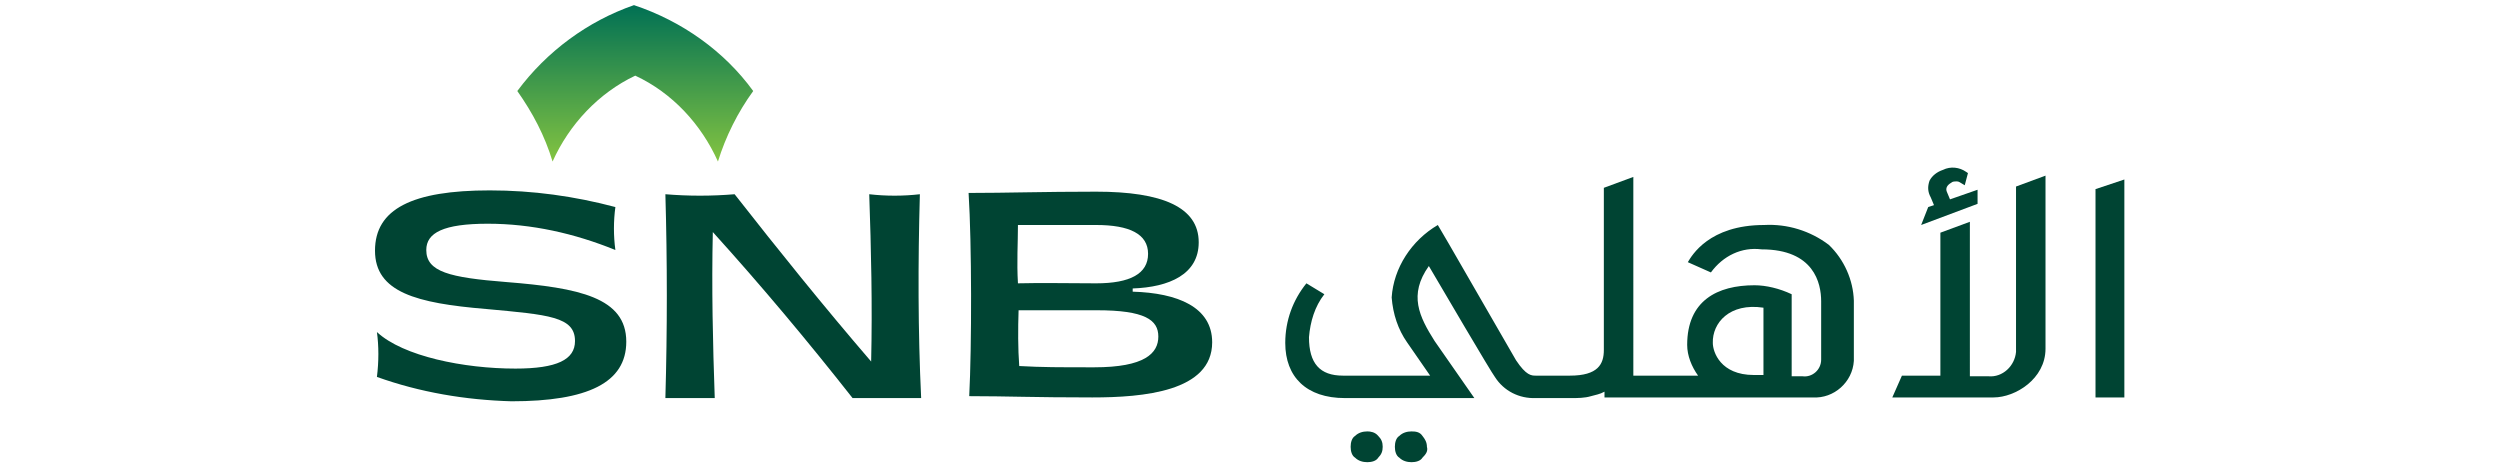 <?xml version="1.0" encoding="UTF-8"?>
<!-- Generator: Adobe Illustrator 27.5.0, SVG Export Plug-In . SVG Version: 6.00 Build 0)  -->
<svg xmlns="http://www.w3.org/2000/svg" xmlns:xlink="http://www.w3.org/1999/xlink" version="1.1" id="Layer_1" x="0px" y="0px" viewBox="0 0 390 73.1" style="enable-background:new 0 0 390 73.1;" xml:space="preserve">
<style type="text/css">
	.st0{clip-path:url(#SVGID_00000029725440692483491130000003975833805531687339_);}
	.st1{clip-path:url(#SVGID_00000102530224444343499020000003359557783213250211_);}
	.st2{fill:url(#SVGID_00000150078846898385520090000017896080109010746295_);}
	.st3{fill:#004433;}
</style>
<g id="surface1">
	<g>
		<defs>
			<rect id="SVGID_1_" x="79.8" y="-0.4" width="37.8" height="25.8"></rect>
		</defs>
		<clipPath id="SVGID_00000074401457872347604910000007009462426936280766_">
			<use xlink:href="#SVGID_1_" style="overflow:visible;"></use>
		</clipPath>
		<g style="clip-path:url(#SVGID_00000074401457872347604910000007009462426936280766_);">
			<g>
				<defs>
					<path id="SVGID_00000106866655993430479150000016874718922796466592_" d="M80.7,14.2c2.4,3.4,4.3,7,5.5,11       c2.6-5.8,7.2-10.7,12.9-13.4c5.8,2.7,10.3,7.6,12.9,13.4c1.2-3.9,3.1-7.7,5.5-11C113,8,106.4,3.3,98.9,0.8       C91.7,3.3,85.3,8,80.7,14.2"></path>
				</defs>
				<clipPath id="SVGID_00000110431615136134407650000009841982039565243576_">
					<use xlink:href="#SVGID_00000106866655993430479150000016874718922796466592_" style="overflow:visible;"></use>
				</clipPath>
				<g style="clip-path:url(#SVGID_00000110431615136134407650000009841982039565243576_);">
					
						<linearGradient id="SVGID_00000136373877101283510420000012538907952705549718_" gradientUnits="userSpaceOnUse" x1="4.556" y1="69.707" x2="6.277" y2="69.707" gradientTransform="matrix(0 -14.175 -14.175 0 1087.121 89.743)">
						<stop offset="0" style="stop-color:#82C341"></stop>
						<stop offset="7.812500e-03" style="stop-color:#82C341"></stop>
						<stop offset="1.171880e-02" style="stop-color:#81C241"></stop>
						<stop offset="1.562500e-02" style="stop-color:#80C241"></stop>
						<stop offset="1.953130e-02" style="stop-color:#80C241"></stop>
						<stop offset="2.343750e-02" style="stop-color:#7FC141"></stop>
						<stop offset="2.734380e-02" style="stop-color:#7FC141"></stop>
						<stop offset="3.125000e-02" style="stop-color:#7EC142"></stop>
						<stop offset="3.515630e-02" style="stop-color:#7EC042"></stop>
						<stop offset="3.906250e-02" style="stop-color:#7DC042"></stop>
						<stop offset="4.296880e-02" style="stop-color:#7DC042"></stop>
						<stop offset="4.687500e-02" style="stop-color:#7CBF42"></stop>
						<stop offset="5.078130e-02" style="stop-color:#7CBF42"></stop>
						<stop offset="5.468750e-02" style="stop-color:#7BBF42"></stop>
						<stop offset="5.859380e-02" style="stop-color:#7BBE42"></stop>
						<stop offset="6.250000e-02" style="stop-color:#7ABE42"></stop>
						<stop offset="6.640630e-02" style="stop-color:#7ABE42"></stop>
						<stop offset="7.031250e-02" style="stop-color:#79BD42"></stop>
						<stop offset="7.421880e-02" style="stop-color:#79BD42"></stop>
						<stop offset="7.812500e-02" style="stop-color:#78BD42"></stop>
						<stop offset="8.203129e-02" style="stop-color:#78BC43"></stop>
						<stop offset="8.593750e-02" style="stop-color:#77BC43"></stop>
						<stop offset="8.984379e-02" style="stop-color:#77BC43"></stop>
						<stop offset="9.375000e-02" style="stop-color:#76BB43"></stop>
						<stop offset="9.765629e-02" style="stop-color:#75BB43"></stop>
						<stop offset="0.102" style="stop-color:#75BB43"></stop>
						<stop offset="0.105" style="stop-color:#74BA43"></stop>
						<stop offset="0.109" style="stop-color:#74BA43"></stop>
						<stop offset="0.113" style="stop-color:#73BA43"></stop>
						<stop offset="0.117" style="stop-color:#73B943"></stop>
						<stop offset="0.121" style="stop-color:#72B943"></stop>
						<stop offset="0.125" style="stop-color:#72B943"></stop>
						<stop offset="0.129" style="stop-color:#71B843"></stop>
						<stop offset="0.133" style="stop-color:#71B843"></stop>
						<stop offset="0.137" style="stop-color:#70B844"></stop>
						<stop offset="0.141" style="stop-color:#70B744"></stop>
						<stop offset="0.144" style="stop-color:#6FB744"></stop>
						<stop offset="0.148" style="stop-color:#6FB744"></stop>
						<stop offset="0.152" style="stop-color:#6EB644"></stop>
						<stop offset="0.156" style="stop-color:#6EB644"></stop>
						<stop offset="0.16" style="stop-color:#6DB644"></stop>
						<stop offset="0.164" style="stop-color:#6DB544"></stop>
						<stop offset="0.168" style="stop-color:#6CB544"></stop>
						<stop offset="0.172" style="stop-color:#6CB544"></stop>
						<stop offset="0.176" style="stop-color:#6BB544"></stop>
						<stop offset="0.18" style="stop-color:#6BB444"></stop>
						<stop offset="0.184" style="stop-color:#6AB444"></stop>
						<stop offset="0.188" style="stop-color:#6AB445"></stop>
						<stop offset="0.191" style="stop-color:#69B345"></stop>
						<stop offset="0.195" style="stop-color:#69B345"></stop>
						<stop offset="0.199" style="stop-color:#68B345"></stop>
						<stop offset="0.203" style="stop-color:#68B245"></stop>
						<stop offset="0.207" style="stop-color:#67B245"></stop>
						<stop offset="0.211" style="stop-color:#67B245"></stop>
						<stop offset="0.215" style="stop-color:#66B145"></stop>
						<stop offset="0.219" style="stop-color:#66B145"></stop>
						<stop offset="0.223" style="stop-color:#65B145"></stop>
						<stop offset="0.227" style="stop-color:#65B045"></stop>
						<stop offset="0.231" style="stop-color:#64B045"></stop>
						<stop offset="0.234" style="stop-color:#64B045"></stop>
						<stop offset="0.238" style="stop-color:#63AF46"></stop>
						<stop offset="0.242" style="stop-color:#63AF46"></stop>
						<stop offset="0.246" style="stop-color:#62AF46"></stop>
						<stop offset="0.25" style="stop-color:#62AE46"></stop>
						<stop offset="0.254" style="stop-color:#61AE46"></stop>
						<stop offset="0.258" style="stop-color:#61AE46"></stop>
						<stop offset="0.262" style="stop-color:#60AD46"></stop>
						<stop offset="0.266" style="stop-color:#60AD46"></stop>
						<stop offset="0.27" style="stop-color:#5FAD46"></stop>
						<stop offset="0.273" style="stop-color:#5FAC46"></stop>
						<stop offset="0.277" style="stop-color:#5EAC46"></stop>
						<stop offset="0.281" style="stop-color:#5EAC46"></stop>
						<stop offset="0.285" style="stop-color:#5DAB46"></stop>
						<stop offset="0.289" style="stop-color:#5DAB46"></stop>
						<stop offset="0.293" style="stop-color:#5CAB47"></stop>
						<stop offset="0.297" style="stop-color:#5CAA47"></stop>
						<stop offset="0.301" style="stop-color:#5BAA47"></stop>
						<stop offset="0.305" style="stop-color:#5BAA47"></stop>
						<stop offset="0.309" style="stop-color:#5AA947"></stop>
						<stop offset="0.312" style="stop-color:#5AA947"></stop>
						<stop offset="0.316" style="stop-color:#59A947"></stop>
						<stop offset="0.32" style="stop-color:#58A947"></stop>
						<stop offset="0.324" style="stop-color:#58A847"></stop>
						<stop offset="0.328" style="stop-color:#57A847"></stop>
						<stop offset="0.332" style="stop-color:#57A847"></stop>
						<stop offset="0.336" style="stop-color:#56A747"></stop>
						<stop offset="0.34" style="stop-color:#56A747"></stop>
						<stop offset="0.344" style="stop-color:#55A748"></stop>
						<stop offset="0.348" style="stop-color:#55A648"></stop>
						<stop offset="0.352" style="stop-color:#54A648"></stop>
						<stop offset="0.355" style="stop-color:#54A648"></stop>
						<stop offset="0.359" style="stop-color:#53A548"></stop>
						<stop offset="0.363" style="stop-color:#53A548"></stop>
						<stop offset="0.367" style="stop-color:#52A548"></stop>
						<stop offset="0.371" style="stop-color:#52A448"></stop>
						<stop offset="0.375" style="stop-color:#51A448"></stop>
						<stop offset="0.379" style="stop-color:#51A448"></stop>
						<stop offset="0.383" style="stop-color:#50A348"></stop>
						<stop offset="0.387" style="stop-color:#50A348"></stop>
						<stop offset="0.391" style="stop-color:#4FA348"></stop>
						<stop offset="0.395" style="stop-color:#4FA248"></stop>
						<stop offset="0.398" style="stop-color:#4EA249"></stop>
						<stop offset="0.402" style="stop-color:#4EA249"></stop>
						<stop offset="0.406" style="stop-color:#4DA149"></stop>
						<stop offset="0.41" style="stop-color:#4DA149"></stop>
						<stop offset="0.414" style="stop-color:#4CA149"></stop>
						<stop offset="0.418" style="stop-color:#4CA049"></stop>
						<stop offset="0.422" style="stop-color:#4BA049"></stop>
						<stop offset="0.426" style="stop-color:#4BA049"></stop>
						<stop offset="0.43" style="stop-color:#4A9F49"></stop>
						<stop offset="0.434" style="stop-color:#4A9F49"></stop>
						<stop offset="0.438" style="stop-color:#499F49"></stop>
						<stop offset="0.441" style="stop-color:#499E49"></stop>
						<stop offset="0.445" style="stop-color:#489E49"></stop>
						<stop offset="0.449" style="stop-color:#489E4A"></stop>
						<stop offset="0.453" style="stop-color:#479D4A"></stop>
						<stop offset="0.457" style="stop-color:#479D4A"></stop>
						<stop offset="0.461" style="stop-color:#469D4A"></stop>
						<stop offset="0.465" style="stop-color:#469C4A"></stop>
						<stop offset="0.469" style="stop-color:#459C4A"></stop>
						<stop offset="0.473" style="stop-color:#459C4A"></stop>
						<stop offset="0.477" style="stop-color:#449C4A"></stop>
						<stop offset="0.48" style="stop-color:#449B4A"></stop>
						<stop offset="0.484" style="stop-color:#439B4A"></stop>
						<stop offset="0.488" style="stop-color:#439B4A"></stop>
						<stop offset="0.492" style="stop-color:#429A4A"></stop>
						<stop offset="0.496" style="stop-color:#429A4A"></stop>
						<stop offset="0.5" style="stop-color:#419A4A"></stop>
						<stop offset="0.504" style="stop-color:#41994B"></stop>
						<stop offset="0.508" style="stop-color:#40994B"></stop>
						<stop offset="0.512" style="stop-color:#40994B"></stop>
						<stop offset="0.516" style="stop-color:#3F984B"></stop>
						<stop offset="0.519" style="stop-color:#3F984B"></stop>
						<stop offset="0.523" style="stop-color:#3E984B"></stop>
						<stop offset="0.527" style="stop-color:#3E974B"></stop>
						<stop offset="0.531" style="stop-color:#3D974B"></stop>
						<stop offset="0.535" style="stop-color:#3D974B"></stop>
						<stop offset="0.539" style="stop-color:#3C964B"></stop>
						<stop offset="0.543" style="stop-color:#3C964B"></stop>
						<stop offset="0.547" style="stop-color:#3B964B"></stop>
						<stop offset="0.551" style="stop-color:#3A954B"></stop>
						<stop offset="0.555" style="stop-color:#3A954C"></stop>
						<stop offset="0.559" style="stop-color:#39954C"></stop>
						<stop offset="0.562" style="stop-color:#39944C"></stop>
						<stop offset="0.566" style="stop-color:#38944C"></stop>
						<stop offset="0.57" style="stop-color:#38944C"></stop>
						<stop offset="0.574" style="stop-color:#37934C"></stop>
						<stop offset="0.578" style="stop-color:#37934C"></stop>
						<stop offset="0.582" style="stop-color:#36934C"></stop>
						<stop offset="0.586" style="stop-color:#36924C"></stop>
						<stop offset="0.59" style="stop-color:#35924C"></stop>
						<stop offset="0.594" style="stop-color:#35924C"></stop>
						<stop offset="0.598" style="stop-color:#34914C"></stop>
						<stop offset="0.602" style="stop-color:#34914C"></stop>
						<stop offset="0.606" style="stop-color:#33914C"></stop>
						<stop offset="0.609" style="stop-color:#33904D"></stop>
						<stop offset="0.613" style="stop-color:#32904D"></stop>
						<stop offset="0.617" style="stop-color:#32904D"></stop>
						<stop offset="0.621" style="stop-color:#318F4D"></stop>
						<stop offset="0.625" style="stop-color:#318F4D"></stop>
						<stop offset="0.629" style="stop-color:#308F4D"></stop>
						<stop offset="0.633" style="stop-color:#308F4D"></stop>
						<stop offset="0.637" style="stop-color:#2F8E4D"></stop>
						<stop offset="0.641" style="stop-color:#2F8E4D"></stop>
						<stop offset="0.644" style="stop-color:#2E8E4D"></stop>
						<stop offset="0.648" style="stop-color:#2E8D4D"></stop>
						<stop offset="0.652" style="stop-color:#2D8D4D"></stop>
						<stop offset="0.656" style="stop-color:#2D8D4D"></stop>
						<stop offset="0.66" style="stop-color:#2C8C4E"></stop>
						<stop offset="0.664" style="stop-color:#2C8C4E"></stop>
						<stop offset="0.668" style="stop-color:#2B8C4E"></stop>
						<stop offset="0.672" style="stop-color:#2B8B4E"></stop>
						<stop offset="0.676" style="stop-color:#2A8B4E"></stop>
						<stop offset="0.68" style="stop-color:#2A8B4E"></stop>
						<stop offset="0.684" style="stop-color:#298A4E"></stop>
						<stop offset="0.688" style="stop-color:#298A4E"></stop>
						<stop offset="0.691" style="stop-color:#288A4E"></stop>
						<stop offset="0.695" style="stop-color:#28894E"></stop>
						<stop offset="0.699" style="stop-color:#27894E"></stop>
						<stop offset="0.703" style="stop-color:#27894E"></stop>
						<stop offset="0.707" style="stop-color:#26884E"></stop>
						<stop offset="0.711" style="stop-color:#26884E"></stop>
						<stop offset="0.715" style="stop-color:#25884F"></stop>
						<stop offset="0.719" style="stop-color:#25874F"></stop>
						<stop offset="0.723" style="stop-color:#24874F"></stop>
						<stop offset="0.727" style="stop-color:#24874F"></stop>
						<stop offset="0.731" style="stop-color:#23864F"></stop>
						<stop offset="0.734" style="stop-color:#23864F"></stop>
						<stop offset="0.738" style="stop-color:#22864F"></stop>
						<stop offset="0.742" style="stop-color:#22854F"></stop>
						<stop offset="0.746" style="stop-color:#21854F"></stop>
						<stop offset="0.75" style="stop-color:#21854F"></stop>
						<stop offset="0.754" style="stop-color:#20844F"></stop>
						<stop offset="0.758" style="stop-color:#20844F"></stop>
						<stop offset="0.762" style="stop-color:#1F844F"></stop>
						<stop offset="0.766" style="stop-color:#1F8350"></stop>
						<stop offset="0.769" style="stop-color:#1E8350"></stop>
						<stop offset="0.773" style="stop-color:#1D8350"></stop>
						<stop offset="0.777" style="stop-color:#1D8250"></stop>
						<stop offset="0.781" style="stop-color:#1C8250"></stop>
						<stop offset="0.785" style="stop-color:#1C8250"></stop>
						<stop offset="0.789" style="stop-color:#1B8250"></stop>
						<stop offset="0.793" style="stop-color:#1B8150"></stop>
						<stop offset="0.797" style="stop-color:#1A8150"></stop>
						<stop offset="0.801" style="stop-color:#1A8150"></stop>
						<stop offset="0.805" style="stop-color:#198050"></stop>
						<stop offset="0.809" style="stop-color:#198050"></stop>
						<stop offset="0.812" style="stop-color:#188050"></stop>
						<stop offset="0.816" style="stop-color:#187F51"></stop>
						<stop offset="0.82" style="stop-color:#177F51"></stop>
						<stop offset="0.824" style="stop-color:#177F51"></stop>
						<stop offset="0.828" style="stop-color:#167E51"></stop>
						<stop offset="0.832" style="stop-color:#167E51"></stop>
						<stop offset="0.836" style="stop-color:#157E51"></stop>
						<stop offset="0.84" style="stop-color:#157D51"></stop>
						<stop offset="0.844" style="stop-color:#147D51"></stop>
						<stop offset="0.848" style="stop-color:#147D51"></stop>
						<stop offset="0.852" style="stop-color:#137C51"></stop>
						<stop offset="0.856" style="stop-color:#137C51"></stop>
						<stop offset="0.859" style="stop-color:#127C51"></stop>
						<stop offset="0.863" style="stop-color:#127B51"></stop>
						<stop offset="0.867" style="stop-color:#117B51"></stop>
						<stop offset="0.871" style="stop-color:#117B52"></stop>
						<stop offset="0.875" style="stop-color:#107A52"></stop>
						<stop offset="0.879" style="stop-color:#107A52"></stop>
						<stop offset="0.883" style="stop-color:#0F7A52"></stop>
						<stop offset="0.887" style="stop-color:#0F7952"></stop>
						<stop offset="0.891" style="stop-color:#0E7952"></stop>
						<stop offset="0.894" style="stop-color:#0E7952"></stop>
						<stop offset="0.898" style="stop-color:#0D7852"></stop>
						<stop offset="0.902" style="stop-color:#0D7852"></stop>
						<stop offset="0.906" style="stop-color:#0C7852"></stop>
						<stop offset="0.91" style="stop-color:#0C7752"></stop>
						<stop offset="0.914" style="stop-color:#0B7752"></stop>
						<stop offset="0.918" style="stop-color:#0B7752"></stop>
						<stop offset="0.922" style="stop-color:#0A7653"></stop>
						<stop offset="0.926" style="stop-color:#0A7653"></stop>
						<stop offset="0.93" style="stop-color:#097653"></stop>
						<stop offset="0.934" style="stop-color:#097653"></stop>
						<stop offset="0.938" style="stop-color:#087553"></stop>
						<stop offset="0.941" style="stop-color:#087553"></stop>
						<stop offset="0.945" style="stop-color:#077553"></stop>
						<stop offset="0.949" style="stop-color:#077453"></stop>
						<stop offset="0.953" style="stop-color:#067453"></stop>
						<stop offset="0.957" style="stop-color:#067453"></stop>
						<stop offset="0.961" style="stop-color:#057353"></stop>
						<stop offset="0.965" style="stop-color:#057353"></stop>
						<stop offset="0.969" style="stop-color:#047353"></stop>
						<stop offset="0.973" style="stop-color:#047253"></stop>
						<stop offset="0.977" style="stop-color:#037254"></stop>
						<stop offset="0.981" style="stop-color:#037254"></stop>
						<stop offset="0.984" style="stop-color:#027154"></stop>
						<stop offset="0.988" style="stop-color:#027154"></stop>
						<stop offset="0.992" style="stop-color:#017154"></stop>
						<stop offset="0.996" style="stop-color:#007054"></stop>
						<stop offset="1" style="stop-color:#007054"></stop>
					</linearGradient>
					<path style="fill:url(#SVGID_00000136373877101283510420000012538907952705549718_);" d="M80.7,25.2h36.8V0.8H80.7V25.2z"></path>
				</g>
			</g>
		</g>
	</g>
	<path class="st3" d="M58.8,58.8c0.3-2.4,0.3-4.8,0-7c4.1,3.8,13.6,5.7,21.6,5.7c6.5,0,9.3-1.4,9.3-4.3c0-3.8-4.1-4.1-13.9-5   c-10.8-0.9-17.3-2.6-17.3-9.1s5.8-9.4,17.9-9.4c6.7,0,13.2,0.9,19.6,2.6c-0.3,2.2-0.3,4.5,0,6.7c-6.4-2.6-13.1-4.1-19.9-4.1   c-6.9,0-9.6,1.4-9.6,4.1c0,3.4,3.6,4.3,12.5,5c11.3,0.9,18.7,2.4,18.7,9.3c0,6.4-6,9.3-17.9,9.3C72.6,62.4,65.5,61.2,58.8,58.8"></path>
	<path class="st3" d="M111.2,36.2c-0.2,8.6,0,17.4,0.3,25.9h-7.7c0.3-10.7,0.3-21.3,0-31.8c3.6,0.3,7.2,0.3,10.8,0   c6.9,8.8,13.9,17.5,21.3,26.1c0.2-8.8,0-17.5-0.3-26.1c2.6,0.3,5.3,0.3,7.9,0c-0.3,10.7-0.3,21.3,0.2,31.8h-10.7   C126,53.2,118.8,44.6,111.2,36.2"></path>
	<path class="st3" d="M159,57.1c3.6,0.2,6.2,0.2,11.7,0.2c7.9,0,10-2.2,10-4.8s-2.1-4.1-9.6-4.1h-12.2   C158.8,51.3,158.8,54.4,159,57.1 M171,44.2c5.3,0,8.1-1.5,8.1-4.6c0-3.1-2.9-4.5-8.1-4.5h-12.2c0,2.8-0.2,5.8,0,9.1   C162.6,44.1,166.7,44.2,171,44.2 M151.1,30.1c6,0,11.5-0.2,19.9-0.2c10.3,0,16,2.4,16,7.9c0,5-4.6,7-10.3,7.2v0.5   c7,0.2,12.4,2.4,12.4,7.9c0,7.7-10.8,8.6-18.7,8.6c-9.3,0-13.2-0.2-19.2-0.2C151.6,54,151.6,38,151.1,30.1"></path>
	<path class="st3" d="M220.2,67.3c-0.7,0-1.4,0.2-1.9,0.7c-0.5,0.3-0.7,1-0.7,1.7c0,0.7,0.2,1.4,0.7,1.7c0.5,0.5,1.2,0.7,1.9,0.7   c0.7,0,1.4-0.2,1.7-0.7c0.5-0.5,0.9-1,0.7-1.7c0-0.7-0.3-1.2-0.7-1.7C221.5,67.4,220.9,67.3,220.2,67.3"></path>
	<path class="st3" d="M213.3,67.3c-0.7,0-1.4,0.2-1.9,0.7c-0.5,0.3-0.7,1-0.7,1.7c0,0.7,0.2,1.4,0.7,1.7c0.5,0.5,1.2,0.7,1.9,0.7   c0.7,0,1.4-0.2,1.7-0.7c0.5-0.5,0.7-1,0.7-1.7c0-0.7-0.2-1.2-0.7-1.7C214.5,67.4,213.8,67.3,213.3,67.3"></path>
	<path class="st3" d="M275.1,48v10.5h-1.5c-5.2,0-6.4-3.6-6.4-5C267.1,50.4,269.8,47.2,275.1,48 M285.3,38.2   c-2.9-2.2-6.5-3.3-10.1-3.1c-8.6,0-11.3,4.8-11.9,5.8l3.6,1.6c1.9-2.6,4.8-4,7.9-3.6c8.2,0,9.3,5.3,9.3,8.1v9.1   c0,1.6-1.4,2.8-2.9,2.6h-1.7V45.9c-1.9-0.9-4-1.4-5.8-1.4c-5.8,0-10.5,2.4-10.5,9.3c0,1.7,0.7,3.4,1.7,4.8h-10.1V27.6l-4.6,1.7   v25.3c0,2.2-0.9,4-5.3,4h-5.3c-0.7,0-1.5,0-3.1-2.4l-10.5-18.2l-1.7-2.9c-4.1,2.4-6.9,6.7-7.2,11.3c0.2,2.6,1,5,2.4,7l3.6,5.2   h-13.6c-3.6,0-5.3-1.9-5.3-6c0.2-2.4,0.9-4.8,2.4-6.7l-2.8-1.7c-2.1,2.6-3.3,5.8-3.3,9.3c0,5.3,3.3,8.6,9.3,8.6H230l-6.2-8.9   c-2.4-3.8-4.1-7.2-0.9-11.7c1.7,2.9,9.8,16.7,10.3,17.3c1.4,2.2,3.8,3.4,6.4,3.3h5.5c1,0,2.1,0,3.1-0.3c0.7-0.2,1.4-0.3,2.1-0.7   v0.9h32.5c3.3,0.2,6.2-2.4,6.4-5.7v-9.4C289.1,43.7,287.7,40.5,285.3,38.2"></path>
	<path class="st3" d="M299.7,35.1l8.8-3.3v-2.2l-4.3,1.5l-0.5-1.2c-0.2-0.5,0-1,0.7-1.4c0.2-0.2,0.5-0.2,0.9-0.2   c0.3,0,0.5,0.2,0.7,0.3l0.5,0.3l0.5-1.9l-0.3-0.2c-1-0.7-2.4-0.9-3.6-0.3c-0.9,0.3-1.7,0.9-2.1,1.7c-0.3,0.9-0.3,1.7,0.2,2.6   l0.5,1.2l-0.9,0.3L299.7,35.1z"></path>
	<path class="st3" d="M314.5,54.9c-0.2,2.2-2.1,4-4.3,3.8h-2.9V34.6l-4.6,1.7v22.3h-6l-1.5,3.4h15.8c3.4,0,8.1-2.9,8.1-7.6v-27   l-4.6,1.7v25.6H314.5z"></path>
	<path class="st3" d="M326.9,29.5v32.5h4.5v-34L326.9,29.5z"></path>
</g>
</svg>
